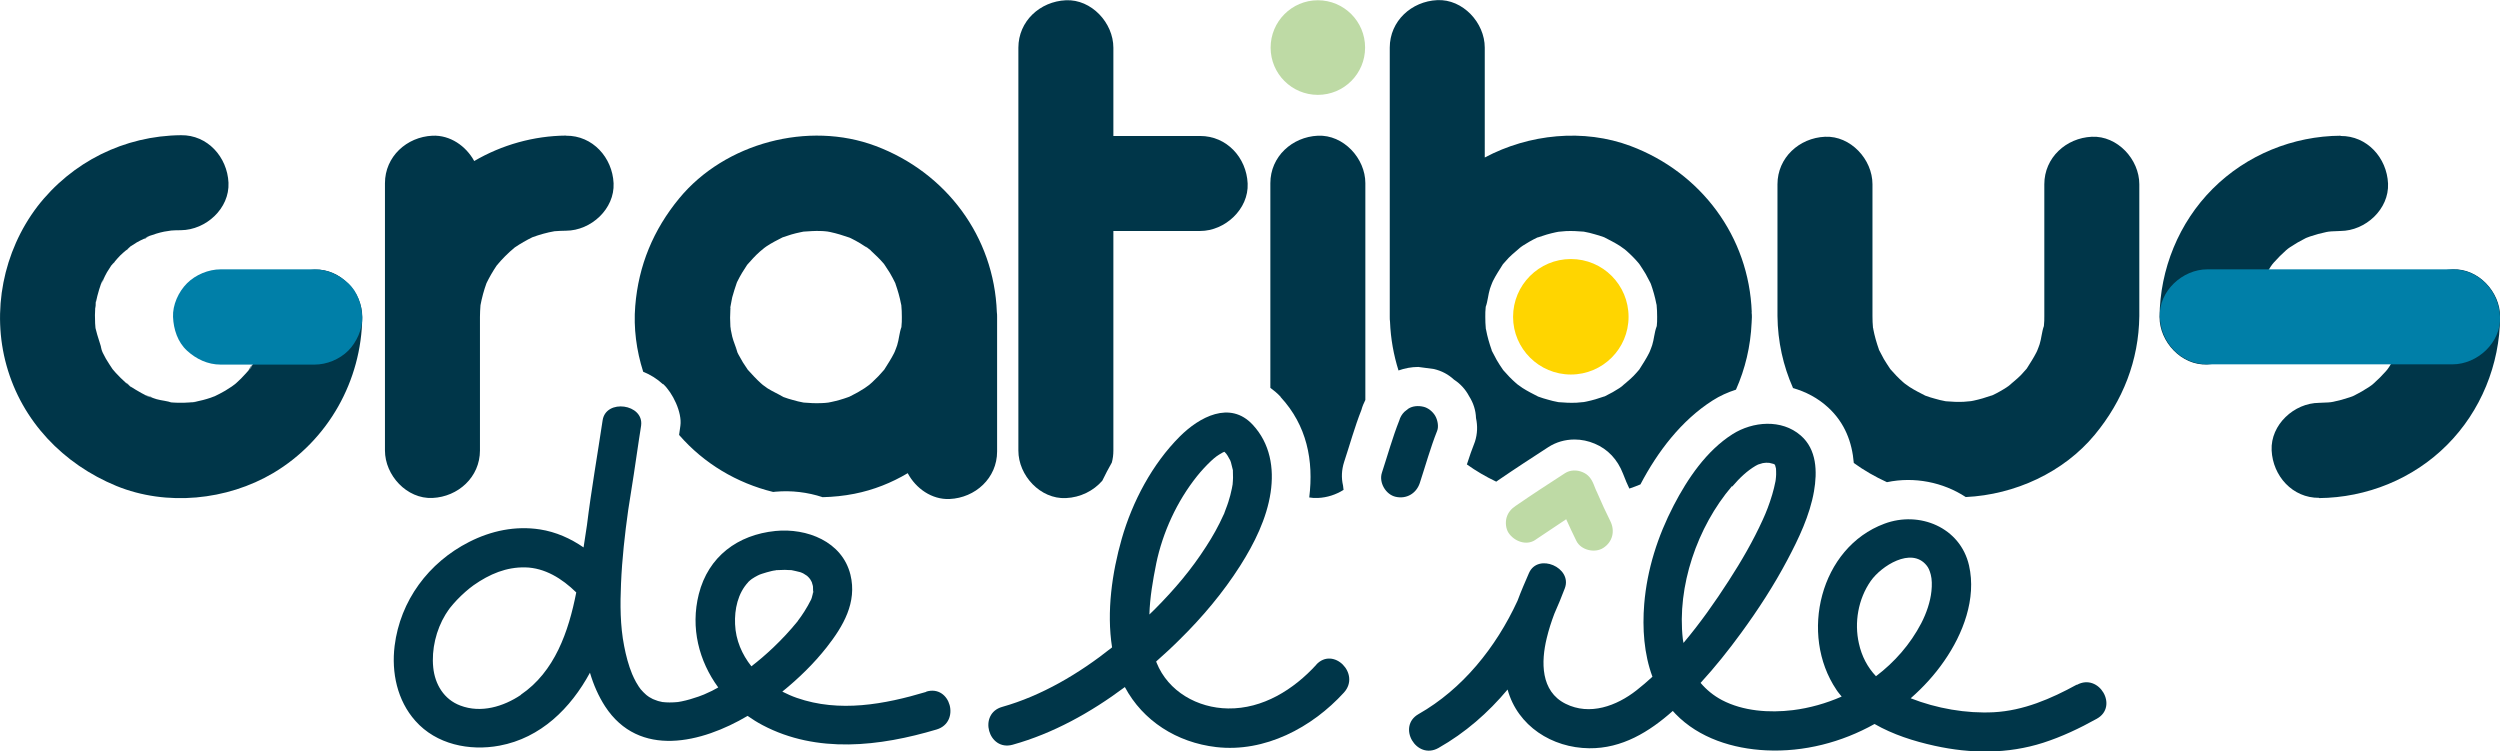 <?xml version="1.0" encoding="UTF-8"?>
<svg xmlns="http://www.w3.org/2000/svg" xmlns:xlink="http://www.w3.org/1999/xlink" viewBox="0 0 191.58 57.57">
  <defs>
    <style>
      .cls-1 {
        fill: #bedaa5;
      }

      .cls-2 {
        fill: #003649;
      }

      .cls-3 {
        fill: none;
      }

      .cls-4 {
        clip-path: url(#clippath-1);
      }

      .cls-5 {
        isolation: isolate;
      }

      .cls-6 {
        clip-path: url(#clippath-3);
      }

      .cls-7 {
        fill: #007fa8;
      }

      .cls-8 {
        mix-blend-mode: multiply;
      }

      .cls-9 {
        clip-path: url(#clippath-2);
      }

      .cls-10 {
        fill: #ffd500;
      }

      .cls-11 {
        clip-path: url(#clippath);
      }
    </style>
    <clipPath id="clippath">
      <rect class="cls-3" x="13.27" y="20.64" width="14.49" height="7.29"/>
    </clipPath>
    <clipPath id="clippath-1">
      <rect class="cls-3" x="13.27" y="20.64" width="14.49" height="7.29"/>
    </clipPath>
    <clipPath id="clippath-2">
      <rect class="cls-3" x="165.5" y="20.64" width="26.08" height="7.29"/>
    </clipPath>
    <clipPath id="clippath-3">
      <rect class="cls-3" x="165.5" y="20.64" width="26.08" height="7.29"/>
    </clipPath>
  </defs>
  <g class="cls-5">
    <g id="Calque_1" data-name="Calque 1">
      <path class="cls-2" d="M177.7,38.17c3.66-.03,7.23-1.47,9.82-4.07,2.59-2.59,4.04-6.16,4.07-9.82.01-1.91-1.68-3.73-3.64-3.64-1.99.09-3.63,1.6-3.64,3.64,0,.47-.03.94-.1,1.41.04-.32.09-.65.13-.97-.12.86-.35,1.7-.68,2.51l.37-.87c-.35.83-.8,1.6-1.34,2.32.19-.25.38-.49.57-.74-.55.7-1.18,1.33-1.88,1.88.25-.19.49-.38.74-.57-.72.54-1.49.99-2.32,1.34.29-.12.58-.25.87-.37-.81.33-1.65.56-2.51.68.32-.04.65-.09.97-.13-.47.06-.94.09-1.41.1-1.91.01-3.73,1.67-3.64,3.64.09,1.96,1.6,3.66,3.64,3.64"/>
      <path class="cls-2" d="M20.47,24.28c0,.39-.03.77-.06,1.15-.04.5.19-.97.03-.26-.05.2-.08.4-.13.6-.08.33-.18.65-.29.96-.04.11-.29.74-.04.12.26-.64-.09.17-.15.29-.15.29-.32.58-.5.85-.1.16-.26.32-.34.49.31-.65.42-.51.21-.27-.24.27-.47.54-.73.8-.12.11-.24.23-.36.34-.09.08-.76.65-.24.21.5-.41-.01,0-.11.06-.16.11-.33.22-.5.32-.28.17-.58.31-.88.46-.63.32.69-.22.23-.09-.16.04-.31.12-.47.17-.38.13-.78.23-1.17.31-.28.06-.96.08.16,0-.14.01-.27.03-.41.04-.39.03-.77.04-1.16.03-.17,0-.35-.02-.52-.03-.07,0-.14-.01-.21-.02-.39-.05-.27-.03.36.05-.36-.14-.81-.16-1.19-.27-.32-.09-.63-.25-.95-.33.85.2.54.25.23.09-.15-.08-.3-.15-.44-.23-.29-.16-.57-.33-.85-.51-.26-.18-.59-.6.1.1-.14-.14-.31-.25-.45-.38-.27-.24-.52-.49-.77-.76-.11-.12-.21-.25-.32-.37-.48-.55.49.73.09.11-.18-.28-.37-.55-.53-.83-.08-.14-.16-.29-.23-.44-.17-.33-.23-.92,0,.05-.15-.65-.41-1.28-.56-1.94-.17-.74.07.92.01.15-.01-.17-.03-.35-.04-.52-.02-.42-.02-.84.01-1.26.01-.17.05-.35.05-.52,0,1.04-.06.49,0,.16.07-.33.15-.66.25-.98.05-.16.11-.32.16-.48.12-.33.36-.5-.11.22.21-.32.35-.72.55-1.06.1-.17.21-.34.32-.5.18-.27.57-.57-.1.1.28-.28.51-.6.79-.88.28-.28.61-.51.88-.79-.68.7-.37.29-.1.1.16-.11.33-.22.5-.32.34-.2.73-.33,1.06-.55-.76.51-.48.2-.13.07.19-.07.38-.13.57-.19.2-.06.39-.11.59-.15.14-.03,1.02-.14.32-.08-.69.06.02,0,.13,0,.28-.02.56-.03.84-.03,1.91-.02,3.73-1.66,3.64-3.64-.09-1.96-1.6-3.67-3.64-3.64-4.34.04-8.36,2.04-11.01,5.47C.24,19.28-.66,23.85.5,28.01c1.19,4.28,4.36,7.56,8.42,9.23,3.84,1.57,8.47,1.11,12.02-.99,4.21-2.5,6.77-7.08,6.82-11.95.02-1.91-1.69-3.73-3.64-3.64-1.99.09-3.62,1.6-3.64,3.64"/>
      <g class="cls-8">
        <g class="cls-11">
          <g class="cls-4">
            <path class="cls-7" d="M24.11,20.64h-7.2c-.93,0-1.92.41-2.58,1.07s-1.11,1.67-1.07,2.58c.04.94.35,1.92,1.07,2.58.71.65,1.59,1.07,2.58,1.07h7.2c.94,0,1.92-.41,2.58-1.07.63-.63,1.11-1.67,1.07-2.58-.04-.94-.35-1.92-1.07-2.58-.71-.65-1.59-1.07-2.58-1.07"/>
          </g>
        </g>
      </g>
      <path class="cls-1" d="M104.61,3.65c0,2-1.62,3.62-3.62,3.62s-3.62-1.62-3.62-3.62S98.99.02,100.99.02s3.62,1.62,3.62,3.62"/>
      <path class="cls-2" d="M116.38,19.05c-.16.15-.25.26,0,0"/>
      <path class="cls-2" d="M124.37,29.52c.17-.15.26-.26,0,0"/>
      <path class="cls-2" d="M154.06,29.45c.17-.15.26-.26,0,0"/>
      <path class="cls-2" d="M43.38,10.39c-2.48.02-4.92.71-7.04,1.95-.63-1.15-1.84-2-3.2-1.94-1.97.09-3.64,1.6-3.64,3.64v17.95c0,.84,0,1.68,0,2.53,0,1.91,1.68,3.73,3.64,3.64,1.97-.09,3.64-1.6,3.64-3.64v-10.24h0c0-.3.02-.6.04-.89.11-.58.26-1.14.46-1.69.23-.47.49-.92.78-1.35.42-.51.88-.97,1.39-1.39.43-.29.88-.55,1.35-.78.55-.2,1.11-.36,1.69-.46.29-.02.59-.04.89-.04,1.91-.01,3.73-1.67,3.64-3.64-.09-1.96-1.6-3.66-3.64-3.64"/>
      <path class="cls-2" d="M179.38,10.4c-3.66.02-7.22,1.47-9.82,4.07-2.59,2.59-4.04,6.16-4.07,9.82-.01,1.91,1.69,3.73,3.64,3.64,1.99-.09,3.63-1.6,3.64-3.64,0-.47.03-.94.1-1.41-.04.32-.09.65-.13.97.12-.86.35-1.7.68-2.51l-.37.87c.35-.83.8-1.6,1.34-2.32-.19.25-.38.49-.57.74.55-.7,1.18-1.33,1.88-1.88-.25.19-.49.38-.74.57.72-.54,1.49-.99,2.32-1.34-.29.12-.58.25-.87.37.81-.33,1.65-.56,2.51-.68-.32.04-.65.09-.97.13.47-.06.94-.09,1.41-.1,1.91-.01,3.73-1.67,3.64-3.64-.09-1.96-1.6-3.66-3.64-3.64"/>
      <g class="cls-8">
        <g class="cls-9">
          <g class="cls-6">
            <path class="cls-7" d="M187.94,20.64h-18.79c-1.91,0-3.73,1.68-3.64,3.64.09,1.97,1.6,3.64,3.64,3.64h18.79c1.91,0,3.73-1.68,3.64-3.64-.09-1.98-1.6-3.64-3.64-3.64"/>
          </g>
        </g>
      </g>
      <path class="cls-10" d="M124.8,24.28c0,2.44-1.98,4.42-4.42,4.42s-4.43-1.98-4.43-4.42,1.98-4.43,4.43-4.43,4.42,1.98,4.42,4.43"/>
      <path class="cls-2" d="M137.37,29.73c1,.28,1.94.77,2.73,1.5,1.28,1.18,1.83,2.67,1.96,4.25.79.57,1.64,1.06,2.54,1.47,2.1-.44,4.3,0,6.04,1.14,3.77-.18,7.5-1.89,9.89-4.78,2.15-2.6,3.37-5.69,3.41-9.09,0-.05,0-.1,0-.15,0-.05,0-.09,0-.14v-9.81c0-1.91-1.68-3.73-3.64-3.64-1.97.09-3.64,1.6-3.64,3.64v9.81s0,.1,0,.15c0,.04,0,.09,0,.14,0,.24,0,.49-.03.73,0,.01,0,.02,0,.03-.16.42-.19.97-.33,1.4-.05.16-.12.32-.18.48-.02.04-.04.08-.06.13-.22.44-.49.84-.75,1.26-.14.16-.29.33-.44.49-.32.33-.7.6-1.02.92.09-.09.16-.16.21-.21-.08.08-.18.16-.27.22-.17.11-.33.21-.51.31-.2.12-.41.22-.62.32-.01,0-.02,0-.03.01,0,0-.01,0-.02,0-.45.16-.9.29-1.36.39-.07.01-.14.03-.21.04-.19.02-.38.04-.56.05-.46.02-.9,0-1.36-.04-.02,0-.04,0-.06-.01-.26-.05-.53-.11-.79-.19-.23-.06-.45-.13-.67-.21-.02,0-.04-.02-.06-.02-.41-.21-.81-.41-1.2-.66-.06-.04-.26-.19-.38-.27-.06-.05-.11-.1-.13-.11-.34-.3-.66-.63-.96-.98-.02-.02-.03-.04-.05-.07-.15-.24-.32-.47-.46-.72-.13-.23-.25-.46-.37-.7,0-.01,0-.02-.01-.02,0,0,0-.01,0-.02-.18-.51-.33-1.03-.43-1.56,0-.03,0-.06-.02-.08-.03-.3-.04-.61-.04-.91,0-.04,0-.09,0-.13,0-.05,0-.11,0-.16v-9.81c0-1.91-1.68-3.73-3.64-3.64-1.97.09-3.64,1.6-3.64,3.64v9.81s0,.08,0,.13c0,.05,0,.11,0,.16.02,1.96.44,3.82,1.19,5.51"/>
      <path class="cls-2" d="M98.13,30.42c2.02,2.18,2.55,4.87,2.2,7.7.21.04.43.05.66.04.72-.03,1.4-.26,1.97-.62-.02-.11-.03-.22-.04-.33-.14-.6-.11-1.2.08-1.8.44-1.33.81-2.69,1.33-4,.07-.27.18-.52.3-.76V14.04c0-1.91-1.68-3.73-3.64-3.64-1.97.09-3.64,1.6-3.64,3.64v15.68c.28.21.55.43.79.69"/>
      <path class="cls-2" d="M81.68,38.17c1.11-.05,2.11-.55,2.79-1.33.23-.47.47-.94.73-1.39.08-.29.12-.6.12-.92v-16.83h6.65c1.91,0,3.73-1.68,3.64-3.64-.09-1.98-1.6-3.64-3.64-3.64h-6.65v-2.93c0-1.27,0-2.55,0-3.83,0-1.91-1.68-3.73-3.64-3.64-1.98.09-3.64,1.6-3.64,3.64,0,3.47,0,6.95,0,10.42v20.45c0,1.91,1.68,3.73,3.64,3.64"/>
      <path class="cls-2" d="M50.82,29.43c.73.67,1.46,2.18,1.32,3.19-.03.24-.07.48-.1.71,1.91,2.2,4.44,3.69,7.21,4.37.06,0,.12-.01.18-.02,1.22-.11,2.46.04,3.61.42.81-.02,1.62-.1,2.43-.26,1.47-.29,2.85-.84,4.09-1.58.62,1.17,1.85,2.04,3.21,1.98,1.97-.09,3.64-1.6,3.64-3.64v-10.31s0,0,0,0c0-.12,0-.24-.02-.37-.21-5.79-3.88-10.7-9.28-12.73-5.15-1.94-11.56-.24-15.06,4.01-1.98,2.4-3.12,5.14-3.37,8.25-.14,1.67.09,3.41.61,5.04.55.22,1.05.53,1.51.95M56.46,26.88c-.22-.42-.07-.17.03.06,0-.02-.02-.04-.03-.06M55.95,23.59c.07-.26.1-.54.16-.8.1-.39.23-.75.35-1.12.01-.03.02-.05.03-.07.12-.24.24-.47.38-.7.12-.2.25-.39.37-.58,0-.01.01-.02.02-.03.31-.35.61-.69.96-1,.11-.1.23-.19.35-.29.05-.04.1-.07.15-.11.4-.27.82-.48,1.25-.7h0c.22-.08.44-.15.67-.22.23-.07.46-.12.69-.17.08-.02.16-.03.24-.05.43-.03.85-.06,1.27-.05.19,0,.38.02.56.04.08.01.17.03.22.04.51.11.99.26,1.48.43.04.02.08.04.11.05.24.12.47.24.7.38.18.11.35.23.53.34-.04-.04-.08-.08-.13-.13.07.07.16.13.24.2,0,0,.02.01.03.02.09.06.16.13.18.16.34.31.67.63.97.98.02.02.04.05.05.07.14.21.28.42.41.63.15.26.29.52.42.79,0,.01,0,.02.01.02,0,0,0,.01,0,.02.18.51.33,1.03.43,1.56,0,.03.01.06.02.08.03.3.04.61.04.91,0,.25,0,.49-.03.74,0,.01,0,.02,0,.03-.16.42-.19.97-.33,1.4-.05.16-.12.32-.18.48-.02.04-.04.08-.06.13-.22.44-.49.84-.75,1.26-.15.17-.29.33-.44.49-.16.16-.32.32-.49.48-.04.03-.14.12-.23.2-.12.08-.3.22-.35.25-.17.11-.34.21-.51.31-.21.12-.43.22-.65.34-.05.02-.09.03-.11.04-.41.15-.83.27-1.26.36-.08.02-.16.03-.25.05-.17.02-.35.04-.52.04-.45.02-.9,0-1.35-.04-.02,0-.04,0-.06-.01-.26-.05-.53-.11-.79-.19-.23-.06-.45-.13-.67-.21-.02,0-.05-.02-.07-.03-.39-.23-.81-.41-1.19-.65-.07-.05-.25-.18-.36-.26-.06-.05-.12-.1-.15-.13-.36-.32-.68-.68-1.01-1.04-.12-.19-.25-.37-.37-.56-.12-.2-.23-.4-.34-.6-.03-.05-.05-.11-.08-.16-.1-.4-.3-.81-.4-1.22-.04-.18-.08-.35-.11-.53,0-.08-.02-.15-.03-.23-.03-.45-.03-.91,0-1.37,0-.07.02-.17.04-.26-.01.06-.03.12-.05.2"/>
      <path class="cls-1" d="M62.3,45.48s0-.02,0-.03c0-.06,0-.12,0-.17,0,.01-.02.07-.02.2"/>
      <path class="cls-2" d="M70.98,53.02c-3.21.96-6.66,1.6-9.92.46-.38-.13-.75-.3-1.11-.48,1.26-1.02,2.42-2.15,3.41-3.41,1.26-1.61,2.33-3.42,1.81-5.55-.63-2.55-3.35-3.59-5.75-3.35-2.88.29-5.14,1.95-5.87,4.84-.65,2.58.01,5.13,1.49,7.15-.16.09-.32.18-.48.26-.2.1-.4.19-.61.28-.04.01-.37.14-.42.16-.43.15-.86.28-1.31.37-.1.02-.19.04-.29.05,0,0,0,0,0,0-.21.02-.41.03-.62.03-.18,0-.35-.01-.52-.03,0,0-.01,0-.02,0-.11-.03-.23-.05-.34-.08-.08-.02-.39-.15-.4-.15-.1-.05-.2-.11-.29-.16-.03-.02-.14-.1-.18-.13-.03-.02-.06-.05-.08-.07-.06-.06-.12-.11-.18-.17-.02-.02-.15-.17-.21-.23-.05-.07-.13-.19-.13-.18-.07-.12-.15-.24-.22-.36-.11-.2-.21-.41-.3-.62-.28-.68-.47-1.41-.61-2.14-.31-1.57-.31-3.2-.24-4.8.08-1.88.29-3.76.55-5.62.29-1.81.57-3.62.83-5.44.03-.21.07-.43.1-.64,0,0,0,0,0,0,.02-.13.04-.27.06-.4.22-1.66-2.7-2.07-2.95-.4-.4,2.67-.87,5.35-1.2,8.03-.09.57-.17,1.14-.26,1.71-1-.69-2.12-1.19-3.34-1.38-1.89-.29-3.74.1-5.43.96-3.11,1.58-5.28,4.5-5.71,7.97-.25,2.04.2,4.18,1.59,5.74,1.6,1.81,4.15,2.33,6.45,1.9,3.16-.59,5.45-2.86,6.93-5.59.27.92.65,1.79,1.16,2.58,2.61,4,7.42,2.8,10.92.73.37.26.75.5,1.15.71,4.17,2.2,8.98,1.63,13.34.33,1.85-.56,1.06-3.46-.8-2.9M39.92,53.25c-1.34.9-3.06,1.42-4.64.82-1.26-.47-1.95-1.63-2.08-2.92-.14-1.38.22-2.88.94-4.06.07-.11.14-.21.21-.32,0-.01.09-.13.13-.18.17-.21.35-.42.53-.61.42-.44.9-.86,1.28-1.13,1.24-.87,2.52-1.4,3.96-1.37,1.49.03,2.82.85,3.91,1.92-.59,3.01-1.65,6.08-4.25,7.84M51.95,53.81c.22-.04.08,0,0,0M62.02,44.28c-.06-.07-.04-.04,0,0M57.33,44.61c.05-.06.24-.21.28-.24.15-.1.3-.19.46-.27.05-.03.1-.05.15-.07.04-.02.13-.05.17-.06.24-.08.49-.15.74-.21.09-.02.18-.04.28-.05.04,0,.05-.01.07-.02.02,0,.05,0,.09,0,.19-.01.38-.02.57-.02.08,0,.5.03.51.02.22.04.43.1.65.15.04,0,.11.04.16.06.05.02.1.04.14.07.08.05.17.1.25.16.01.01.03.03.05.05.05.04.1.1.14.15.02.03.05.06.06.08.04.07.07.13.11.2,0,.04.06.18.07.24.01.05.02.08.02.1.01.11.01.22.01.33,0,0,0,.01,0,.02.01-.02.03.07,0,.12,0,.01,0,.03-.02.05,0,.04,0,.09,0,.13,0-.04,0-.07,0-.11-.03.1-.06.22-.08.31-.01.05-.03.1-.05.14t0,0c-.16.32-.33.62-.52.92-.09.13-.17.26-.26.39-.07.1-.14.2-.22.3-.02.02-.03.04-.03.05-.01.01-.02.03-.04.05-.57.7-1.18,1.35-1.83,1.97-.58.55-1.13,1.02-1.68,1.44-.72-.91-1.2-2-1.25-3.23-.05-1.13.21-2.37,1.01-3.22"/>
      <path class="cls-2" d="M100.88,50.93c-1.74,1.91-4.11,3.4-6.77,3.36-2.33-.03-4.59-1.29-5.48-3.51-.01-.03-.02-.06-.03-.09.62-.55,1.22-1.1,1.79-1.67,1.74-1.71,3.34-3.61,4.65-5.67,1.08-1.7,2.03-3.61,2.33-5.61.28-1.88-.04-3.76-1.37-5.19-1.74-1.88-4.1-.59-5.59.9-2.11,2.11-3.63,4.98-4.45,7.84-.74,2.59-1.17,5.59-.74,8.32-2.55,2.03-5.41,3.71-8.42,4.56-1.86.52-1.07,3.42.8,2.9,3.09-.86,5.99-2.47,8.6-4.42,1.38,2.59,3.98,4.25,7,4.6,3.72.43,7.34-1.49,9.79-4.18,1.3-1.43-.82-3.56-2.13-2.13M94.44,37.15c0,.07-.02.14,0,0M93.82,34.62h0s-.06.02-.14.05c0,0,.07-.03.14-.05M93.71,34.49s-.05-.06,0,0M88.6,43.2c.5-2.41,1.59-4.78,3.13-6.71.33-.41.69-.8,1.07-1.16.34-.31.45-.4.91-.66.03-.02.09-.04.12-.05.04.05.09.09.13.14,0,0,0,0,.01.01.04.05.07.1.11.16.07.12.13.24.2.36.02.05.04.09.05.14.05.17.09.35.13.52,0,.03.01.05.02.06,0,.02,0,.05,0,.09,0,.17.01.34.01.52,0,.16-.02.32-.03.48,0,0,0,.01,0,.02-.02.11-.04.22-.06.32-.07.35-.16.69-.27,1.03-.06.18-.12.36-.19.53-.03.09-.07.18-.1.27-.02.04-.03.07-.03.09,0,.01-.02.04-.05.1-.38.85-.84,1.67-1.35,2.45-1.11,1.73-2.39,3.24-3.86,4.72-.15.15-.31.31-.47.46.04-1.32.27-2.64.52-3.88"/>
      <path class="cls-2" d="M108.8,37.02c.44-1.34.81-2.69,1.33-4,.14-.34.03-.86-.15-1.16-.18-.31-.54-.61-.9-.69-.38-.09-.82-.07-1.16.15-.1.08-.2.16-.3.24-.19.19-.32.41-.39.66-.52,1.31-.89,2.66-1.33,4-.25.75.29,1.68,1.05,1.85.83.19,1.58-.25,1.85-1.05"/>
      <path class="cls-1" d="M136.01,35.61s0,0,0,0c0,0,0,0,0,0h0s.01.01.02.02c0,0,0,0,0,0"/>
      <path class="cls-1" d="M136.05,35.67s0,0,0,0c0-.01-.01-.02-.01-.03,0,0,0,0,0,0,0,0-.02-.01-.04-.03-.04,0,.03.04.06.06"/>
      <path class="cls-2" d="M159.14,52.47c-1.97,1.08-4.08,1.99-6.35,2.11-2.11.11-4.39-.29-6.37-1.07.97-.85,1.84-1.8,2.57-2.86,1.44-2.07,2.48-4.77,1.9-7.32-.67-2.92-3.8-4.2-6.48-3.2-4.94,1.83-6.54,8.49-3.68,12.73.12.19.27.35.4.52-1.19.52-2.45.88-3.74,1.04-1.8.22-3.81.08-5.43-.77-.66-.35-1.2-.8-1.64-1.32,1.11-1.21,2.14-2.5,3.11-3.83,1.3-1.78,2.51-3.64,3.54-5.59.87-1.64,1.72-3.42,2.04-5.26.26-1.5.22-3.21-1.02-4.28-1.46-1.27-3.67-1.08-5.22-.1-2,1.27-3.44,3.4-4.51,5.46-1.23,2.37-2.04,4.9-2.26,7.56-.15,1.86-.02,3.82.63,5.57-.39.36-.8.71-1.22,1.04-1.53,1.2-3.58,1.96-5.44,1.03-1.92-.96-1.88-3.22-1.44-5.03.15-.63.35-1.25.58-1.86.29-.65.56-1.31.81-1.97.58-1.58-2.06-2.72-2.75-1.16-.3.69-.61,1.4-.88,2.13-1.65,3.58-4.22,6.77-7.58,8.68-1.68.95-.17,3.55,1.52,2.6,2.05-1.16,3.81-2.7,5.3-4.48.77,2.8,3.41,4.47,6.25,4.5,2.52.03,4.61-1.26,6.41-2.86.07.08.14.16.21.23,1.8,1.86,4.41,2.67,6.94,2.79,2.9.14,5.79-.61,8.31-2.02,1.41.81,3.01,1.32,4.6,1.67,2.77.61,5.6.64,8.32-.23,1.43-.46,2.8-1.11,4.11-1.84,1.69-.93.18-3.53-1.52-2.6M136.1,35.77c.02.06.03.08,0,0M136.06,35.68s0,0,0,0c0,0,0,0,0,0,0,0,0,0,0,0M132.75,37.28c.58-.68,1.14-1.2,1.78-1.58.06-.04.13-.07.19-.1.01,0,.02,0,.03-.01.11-.04.22-.07.33-.1.04,0,.19-.03.27-.03.08,0,.16,0,.24.01,0,0,0,0,0,0,.11.03.22.06.32.08,0,0,.01,0,.02.01.02.02.03.03.05.04,0,0,0,0,.01,0-.03-.02-.06-.05-.05-.04.02,0,.04.03.06.04h0s0,0,0,0c0,0,0,0,0,0,0,0,0,0,.01.01,0,0,0,0,0,0,0,0,0,0,.01.01h0s.01.01.01.02c0,0,0,0,0,.01,0,0,0,0,0,0,0,0,0,0,0,0,.01.05.05.18.06.22,0,.02,0,.03.01.05,0,.15.02.29.01.44,0,.13-.02.26-.03.38,0,.05-.01.09-.02.14-.07.35-.15.69-.25,1.02-.22.74-.47,1.38-.72,1.92-.74,1.63-1.64,3.18-2.61,4.68-1.05,1.63-2.19,3.25-3.47,4.77-.01-.1-.04-.19-.05-.29-.46-4.04,1.1-8.6,3.76-11.72M142.45,49.3c-.36-1.59-.06-3.39.91-4.78.8-1.14,3.1-2.63,4.27-1.2.16.19.24.39.33.72.09.34.1.81.05,1.26-.08.81-.39,1.71-.78,2.46-.84,1.61-2.04,2.98-3.47,4.06-.64-.68-1.09-1.51-1.31-2.52"/>
      <path class="cls-1" d="M117.67,41.36c.78-.53,1.56-1.05,2.35-1.57.25.56.51,1.11.78,1.66.35.71,1.41.96,2.06.54.72-.46.92-1.3.54-2.06-.35-.7-.67-1.4-.98-2.12.06.15,0-.01-.04-.09h0s-.03-.08-.05-.12c.02.04.03.08.04.11-.04-.09-.08-.19-.12-.28-.04-.09-.07-.19-.11-.28-.18-.45-.41-.78-.87-.97-.42-.18-.94-.18-1.34.08-1.27.82-2.54,1.65-3.79,2.51-.33.22-.58.51-.69.9-.1.36-.06.84.15,1.16.42.64,1.36,1.02,2.06.54"/>
      <path class="cls-1" d="M122.42,37.81s0,0,0,0c-.01-.03-.03-.06-.04-.1,0,0,0,0,0,0,.01.03.03.06.04.09"/>
      <path class="cls-2" d="M134.24,23.92c-.21-5.79-3.88-10.7-9.28-12.73-3.59-1.35-7.78-.93-11.18.88V3.65c0-1.91-1.68-3.73-3.64-3.64-1.97.09-3.64,1.6-3.64,3.64v20.64c0,.12,0,.25.02.37.05,1.3.28,2.55.65,3.73.48-.17.99-.27,1.52-.27.4.05.8.11,1.2.16.59.14,1.1.41,1.53.81.49.32.88.74,1.16,1.27.33.52.51,1.08.53,1.68.13.6.11,1.2-.08,1.8-.23.58-.43,1.16-.62,1.75.7.5,1.45.94,2.25,1.32.04-.03.09-.07.14-.1,1.3-.89,2.65-1.77,3.84-2.54.6-.39,1.29-.59,2.02-.59.53,0,1.06.11,1.55.32,1,.42,1.74,1.2,2.17,2.31.03.08.07.17.1.25l.11.27h0s.03.08.03.08h0c.08.18.16.36.24.53.29-.1.57-.2.85-.32,1.31-2.5,3.13-4.9,5.53-6.43.56-.36,1.17-.63,1.79-.83.71-1.6,1.12-3.32,1.2-5.13.01-.14.02-.28.02-.42,0-.12,0-.24-.02-.37M126.94,25.02s0,.02,0,.03c-.16.42-.19.97-.33,1.4-.05.16-.12.32-.18.48-.02.04-.04.08-.06.13-.22.44-.49.84-.75,1.26-.14.17-.29.33-.44.49-.32.33-.7.6-1.02.92.09-.09.16-.16.21-.21-.08.08-.18.16-.27.22-.17.11-.34.21-.51.31-.2.11-.41.22-.61.32-.01,0-.02,0-.02.01,0,0-.01,0-.02,0-.45.16-.89.29-1.36.39-.07.02-.14.03-.21.04-.19.02-.38.04-.56.05-.46.02-.9,0-1.36-.04-.02,0-.03,0-.06-.01-.27-.05-.53-.11-.79-.19-.23-.06-.45-.13-.67-.21-.02,0-.04-.01-.06-.02-.41-.21-.81-.41-1.2-.66-.06-.04-.26-.19-.38-.27-.06-.05-.11-.09-.13-.11-.34-.3-.66-.63-.96-.98-.02-.02-.03-.04-.05-.07-.16-.24-.32-.47-.46-.72-.13-.23-.25-.46-.37-.7,0-.01,0-.02-.01-.03,0,0,0-.01,0-.02-.18-.51-.33-1.02-.43-1.56,0-.03-.01-.05-.02-.08-.03-.3-.04-.61-.04-.91,0-.24,0-.49.03-.73,0-.01,0-.02,0-.03.16-.42.19-.97.33-1.4.05-.16.12-.32.18-.48.02-.04.04-.08.06-.13.22-.44.49-.84.75-1.26.15-.16.29-.33.44-.49.32-.33.7-.6,1.02-.92-.09.09-.16.16-.21.21.08-.08.18-.16.27-.22.17-.11.34-.21.51-.31.2-.12.41-.22.61-.32.01,0,.02,0,.03-.01,0,0,.01,0,.02,0,.45-.16.89-.29,1.36-.39.07-.01.14-.03.21-.04.19-.02.38-.04.56-.05.46-.02.9,0,1.36.04.02,0,.03,0,.06.01.27.05.53.11.79.19.23.06.45.13.67.21.02,0,.04.02.06.02.4.21.81.41,1.2.66.06.04.26.19.38.27.06.05.11.1.13.11.34.3.67.63.96.98.02.02.03.05.05.07.15.24.32.47.46.72.13.23.25.47.37.7v.02s.02.01.02.02c.18.51.33,1.03.43,1.56,0,.03.01.06.02.08.03.3.04.61.04.91,0,.25,0,.49-.03.74"/>
    </g>
  </g>
</svg>